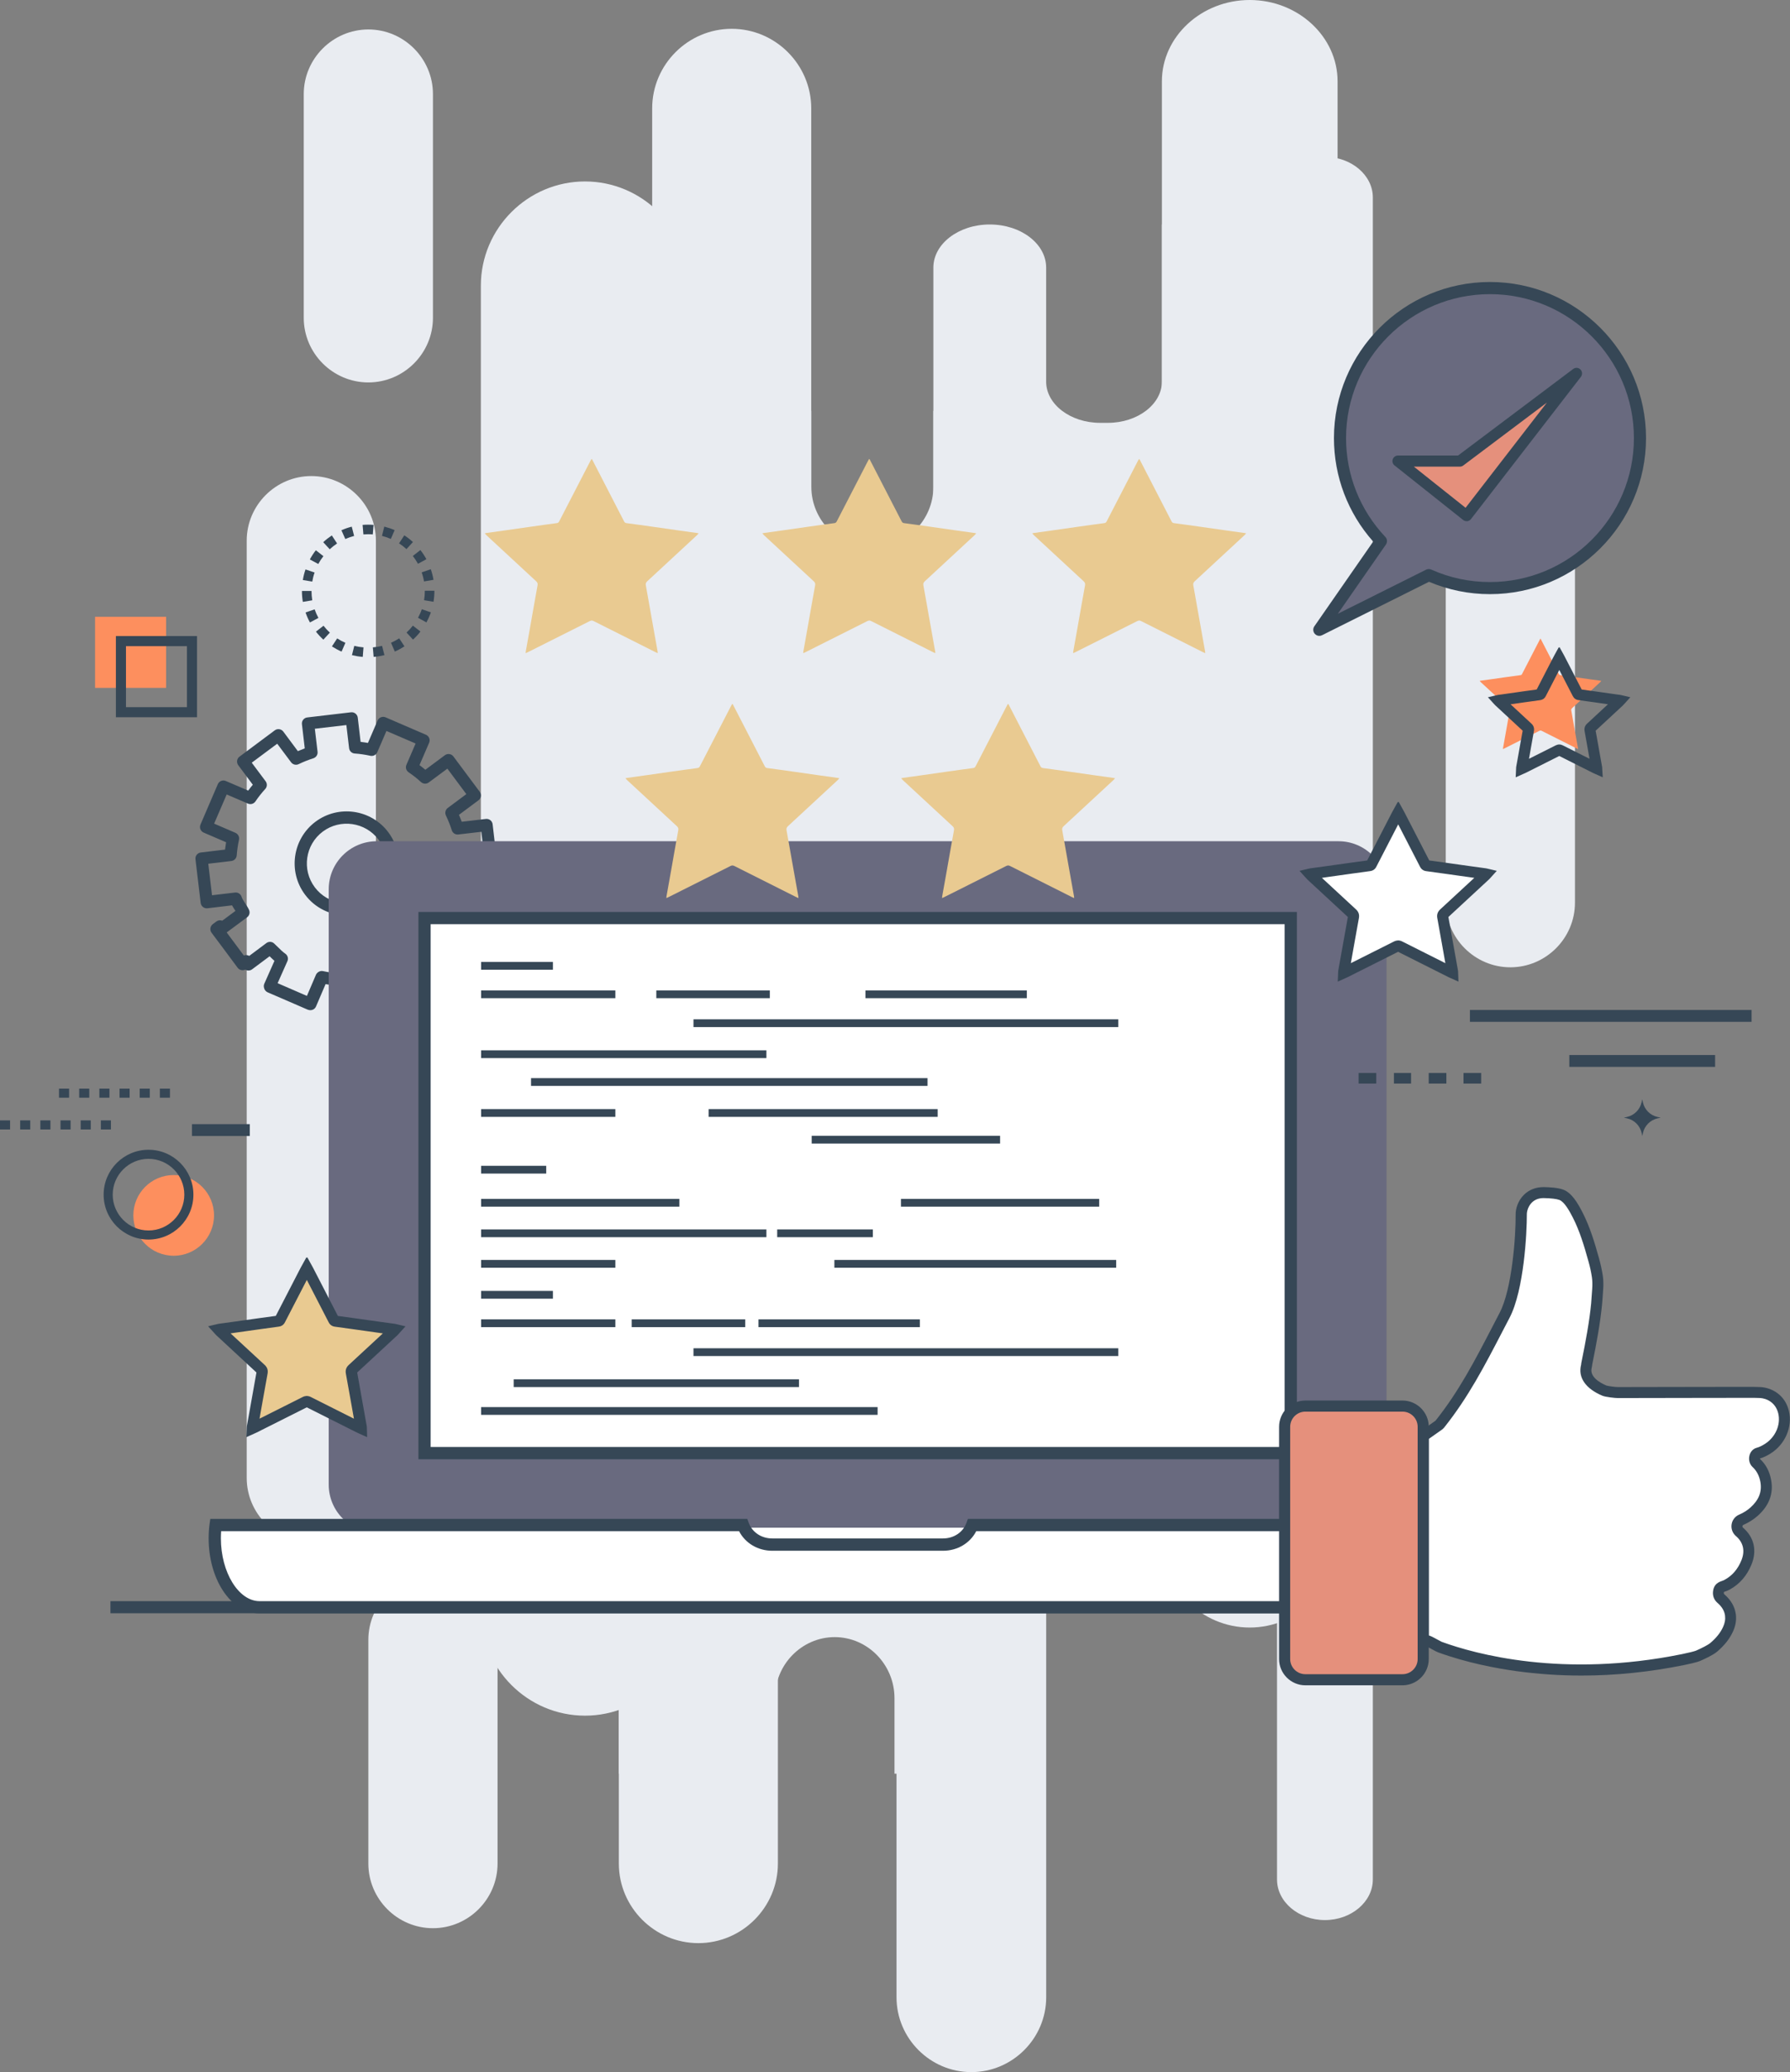 <?xml version="1.0" encoding="utf-8"?>
<!-- Generator: Adobe Illustrator 23.0.1, SVG Export Plug-In . SVG Version: 6.00 Build 0)  -->
<svg version="1.1" xmlns="http://www.w3.org/2000/svg" xmlns:xlink="http://www.w3.org/1999/xlink" x="0px" y="0px"
	 viewBox="0 0 3549.4 4107.6" style="enable-background:new 0 0 3549.4 4107.6;" xml:space="preserve">
<rect x="0" y="0" width="3549.4" height="4107.6" fill="#808080" stroke="none"/>
<style type="text/css">
	.st0{fill:#E9ECF1;}
	.st1{fill:#364756;}
	.st2{fill-rule:evenodd;clip-rule:evenodd;fill:#696A7F;}
	.st3{fill-rule:evenodd;clip-rule:evenodd;fill:#FFFFFF;}
	.st4{fill:#FD8F5E;}
	.st5{fill:#FFFFFF;}
	.st6{fill:#E5907C;}
	.st7{fill:#E9CA91;}
	.st8{fill:#696A7F;}
</style>
<g id="Layer_2">
</g>
<g id="Layer_1">
	<g>
		<path class="st0" d="M1227.1,2457v1237.2c0,86.7,71,157.7,157.7,157.7h0c86.7,0,157.7-71,157.7-157.7V2457
			c0-86.7-71-157.7-157.7-157.7h0C1298,2299.3,1227.1,2370.3,1227.1,2457z"/>
		<path class="st0" d="M1777.7,2703.4v1255.8c0,81.6,66.8,148.4,148.4,148.4h0c81.6,0,148.4-66.8,148.4-148.4V2703.4
			c0-81.6-66.8-148.4-148.4-148.4h0C1844.4,2555,1777.7,2621.8,1777.7,2703.4z"/>
		<path class="st0" d="M2532.2,391.4v3334.4c0,44.2,42.7,80.4,95,80.4h0c52.2,0,95-36.2,95-80.4V391.4c0-44.2-42.7-80.4-95-80.4h0
			C2574.9,311,2532.2,347.2,2532.2,391.4z"/>
		<path class="st0" d="M730.4,3250.7v443.5c0,70.4,57.6,128.1,128.1,128.1h0c70.4,0,128.1-57.6,128.1-128.1v-443.5
			c0-70.4-57.6-128.1-128.1-128.1h0C788.1,3122.6,730.4,3180.2,730.4,3250.7z"/>
		<path class="st0" d="M2866.8,904.5v884.9c0,70.4,57.6,128.1,128.1,128.1l0,0c70.4,0,128.1-57.6,128.1-128.1V904.5
			c0-70.4-57.6-128.1-128.1-128.1l0,0C2924.4,776.4,2866.8,834,2866.8,904.5z"/>
		<path class="st0" d="M602.3,186.5V630c0,70.4,57.6,128.1,128.1,128.1h0c70.4,0,128.1-57.6,128.1-128.1V186.5
			c0-70.4-57.6-128.1-128.1-128.1h0C660,58.5,602.3,116.1,602.3,186.5z"/>
		<path class="st0" d="M489.2,1071.8v1857.9c0,70.4,57.6,128.1,128.1,128.1h0c70.4,0,128.1-57.6,128.1-128.1V1071.8
			c0-70.4-57.6-128.1-128.1-128.1h0C546.8,943.7,489.2,1001.4,489.2,1071.8z"/>
		<path class="st0" d="M2303.9,1848v1204.1c0,95.8,78.4,174.2,174.2,174.2h0c95.8,0,174.2-78.4,174.2-174.2V1848
			c0-95.8-78.4-174.2-174.2-174.2h0C2382.3,1673.8,2303.9,1752.2,2303.9,1848z"/>
		<path class="st0" d="M953.5,566.2v2628.3c0,113.6,92.9,206.5,206.5,206.5h0c113.6,0,206.5-92.9,206.5-206.5V566.2
			c0-113.6-92.9-206.5-206.5-206.5h0C1046.4,359.7,953.5,452.6,953.5,566.2z"/>
		<path class="st0" d="M1905,1881h-678v1635h309.6v-149.6c0-33.3,13.2-63.6,34.7-85.5c21.5-21.9,51.1-35.6,83.8-35.6
			c65.3,0,118.6,54.5,118.6,121.1V3516H1905V1881z"/>
		<path class="st0" d="M1293.2,1452V214.8c0-86.7,71-157.7,157.7-157.7h0c86.7,0,157.7,71,157.7,157.7V1452
			c0,86.7-71,157.7-157.7,157.7h0C1364.2,1609.7,1293.2,1538.7,1293.2,1452z"/>
		<path class="st0" d="M1984.8,2448.6h-692v-1634h316v150.3c0,33.3,13.6,63.6,35.5,85.5c22,21.9,52.1,35.6,85.5,35.6
			c66.6,0,121-54.5,121-121.1V814.6h134V2448.6z"/>
		<path class="st0" d="M2542.8,1417.6h-692v1635h224v-408.1c0-58.8,47.8-106.9,106.7-106.9h15.5c58.8,0,106.8,48.1,106.8,106.9
			v408.1h239V1417.6z"/>
		<path class="st0" d="M2303.9,1275.9V161.3c0-88.7,78.4-161.3,174.2-161.3h0c95.8,0,174.2,72.6,174.2,161.3v1114.6
			c0,88.7-78.4,161.3-174.2,161.3h0C2382.3,1437.2,2303.9,1364.6,2303.9,1275.9z"/>
		<path class="st0" d="M2542.6,1692.9h-691.8V530.4c0-47.1,50.1-85.4,111.8-85.4h0c61.7,0,111.8,38.2,111.8,85.4v226.1
			c0,44.9,48.1,81.7,107,81.7h15.5c58.8,0,107-36.8,107-81.7V445h238.7V1692.9z"/>
	</g>
	<path class="st1" d="M677.8,2011.5c-0.3,0-0.7,0-1,0c0,0-0.1,0-0.1,0c-6.1,0-11.3-4.6-12-10.7l-5.5-48c-4.5-0.5-9.1-1.2-13.6-2
		l-19,44.4c-1.3,3-3.7,5.4-6.8,6.5c-2.7,1-5.8,1.1-8.5,0.1c-0.6-0.2-1.2-0.4-1.8-0.6l-39.4-17.1l-39.4-17c-3.6-1.6-6.2-4.8-7.1-8.6
		c0,0,0-0.1,0-0.1c-0.8-2.7-0.7-5.7,0.5-8.4l20.1-45.3c-3.4-3-6.5-6-9.5-9c0,0-0.1-0.1-0.1-0.1l-34.7,25.9
		c-4.1,3.1-9.5,3.1-13.6,0.6c-2.2,1.1-4.7,1.5-7.1,1.1c-3.2-0.5-6.1-2.2-8-4.8l-25.8-34.8l-25.9-34.6c-4-5.4-2.9-12.9,2.4-17
		l7.1-5.3c2.6-1.9,5.8-2.8,9-2.3c0.9,0.1,1.9,0.4,2.7,0.7l26.2-19.4c-0.3-0.5-0.6-0.9-0.9-1.4c-2-2.9-4-6.1-5.9-9.6l-48.7,5.8
		c-6.7,0.8-12.7-4-13.5-10.6l-10.3-86.6c-0.4-3.2,0.5-6.4,2.5-8.9c2-2.5,4.9-4.2,8.1-4.5l48-5.7c0.6-4.9,1.3-9.7,2.1-14.6
		l-44.4-19.1c-3-1.3-5.3-3.7-6.5-6.6c-1.2-3-1.1-6.3,0.1-9.3l34.4-80.1c2.6-6.2,9.8-9,15.9-6.3l44.3,19c2.9-3.9,6-7.8,9.2-11.6
		l-28.9-38.7c-1.9-2.6-2.7-5.8-2.3-9c0.5-3.2,2.2-6.1,4.8-8l69.9-52.1c5.4-4,13-2.9,17,2.5l28.8,38.7c4.5-1.9,9.1-3.8,13.7-5.5
		l-5.6-47.9c-0.4-3.2,0.5-6.4,2.5-8.9c2-2.5,4.9-4.2,8.1-4.5l86.6-10.2c6.7-0.8,12.7,4,13.5,10.6l5.6,48c4.9,0.6,9.8,1.3,14.6,2.1
		l19.1-44.4c2.7-6.1,9.8-9,15.9-6.3l80,34.5c6.1,2.7,9,9.8,6.3,15.9l-19.1,44.3c3.9,2.9,7.8,6,11.6,9.2l38.7-28.8
		c5.4-4,13-2.9,17,2.5l52.1,69.9c1.9,2.6,2.7,5.8,2.3,9c-0.5,3.2-2.2,6-4.8,8l-38.7,28.8c2,4.5,3.8,9.1,5.5,13.7l47.9-5.6
		c6.7-0.8,12.7,4,13.4,10.6l10.1,86.5c0.4,3.2-0.5,6.4-2.5,8.9c-2,2.5-4.9,4.2-8.1,4.5l-47.8,5.5c-0.5,5-1.2,9.7-2,14.3l44.7,18.9
		c3,1.3,5.3,3.6,6.5,6.6c1.2,3,1.2,6.3-0.1,9.3l-33.7,79.4c-1.3,3-3.8,5.4-6.8,6.6c-3.1,1.2-6.5,1-9.5-0.4l-42.2-20
		c-1.7,2.4-3.5,4.8-5.3,7.3l29.5,39.3c2.1,2.9,2.9,6.5,2.1,10c-0.8,3.5-3.1,6.4-6.3,8.1l-47,24.2l-34.5,25.9c-2.6,1.9-5.8,2.8-9,2.3
		c-3.2-0.5-6.1-2.2-8-4.8l-25.5-34.4c-0.4,0.3-0.9,0.6-1.3,0.9c-3,2-6.1,4.1-9.6,6l5.8,48.8c0.4,3.2-0.5,6.5-2.6,9
		c-1.8,2.2-4.2,3.7-6.9,4.3c-0.7,0.2-1.5,0.4-2.2,0.5l-42.8,4.9l-42.7,5.1C678.7,2011.4,678.3,2011.5,677.8,2011.5z M638.2,1924.8
		c0.9,0,1.7,0.1,2.6,0.3c10,2.2,20.1,3.7,30.1,4.4c5.8,0.4,10.5,4.9,11.1,10.7l5.3,45.8l31.8-3.8l31.8-3.7l-5.5-45.7
		c-0.7-5.8,2.8-11.2,8.4-13c4.3-1.4,8.4-4.1,13-7.2c3.9-2.6,7.9-5.3,12.7-7.6c5.2-2.5,11.6-1,15,3.7l24.8,33.4l25.6-19.2
		c0.5-0.4,1.1-0.8,1.7-1.1l35.2-18.1l-26.3-35.1c-3.3-4.3-3.2-10.3,0.1-14.6c5.9-7.7,11.1-14.9,16-22c3.4-4.9,9.8-6.7,15.2-4.1
		l40.1,19l24-56.6l-42.6-18c-5.4-2.3-8.4-8.1-7.1-13.8c2.1-9.4,3.5-19.5,4.3-30.9c0.4-5.8,4.9-10.5,10.7-11.1l45.5-5.2l-7.3-62.4
		l-45.6,5.3c-5.8,0.7-11.2-2.8-13-8.4c-3.1-9.9-7-19.7-11.6-29.2c-2.5-5.2-1-11.5,3.7-15l36.8-27.4l-37.6-50.5l-36.9,27.4
		c-4.7,3.5-11.1,3.1-15.4-0.8c-7.7-7.1-16-13.6-24.6-19.4c-4.8-3.3-6.6-9.5-4.3-14.8l18.2-42.2l-57.8-24.9l-18.2,42.2
		c-2.3,5.3-8.1,8.3-13.8,7c-10.1-2.2-20.5-3.8-31-4.5c-5.8-0.4-10.5-4.9-11.1-10.7l-5.4-45.7l-62.5,7.3l5.4,45.6
		c0.7,5.8-2.8,11.2-8.4,13c-10.1,3.2-19.9,7.1-29.1,11.6c-5.2,2.5-11.5,1-15-3.7l-27.5-36.8l-50.5,37.6l27.5,36.8
		c3.5,4.7,3.2,11.1-0.8,15.4c-7.1,7.8-13.7,16.1-19.4,24.6c-3.3,4.8-9.5,6.6-14.8,4.3l-42.2-18.1l-24.9,57.8l42.2,18.2
		c5.3,2.3,8.3,8,7.1,13.7c-2.2,10.2-3.7,20.7-4.5,31c-0.4,5.8-4.9,10.5-10.7,11.2l-45.7,5.4l7.4,62.5l45.6-5.4
		c5.8-0.7,11.2,2.8,13,8.3c1.4,4.3,4,8.3,7.1,13c2.5,3.7,5.3,8,7.6,12.8c2.5,5.2,1,11.5-3.7,15l-40.5,30l34,45.7
		c3.5-1.4,7.5-1.1,10.7,0.8l34-25.4c4.7-3.5,11.1-3.2,15.4,0.8c2.8,2.6,5.5,5.2,8,7.7c4.7,4.7,9.2,9.1,14.1,12.5
		c4.8,3.3,6.6,9.6,4.2,14.9l-19.4,43.6l58.1,25.2l18.1-42.3C629,1927.6,633.4,1924.8,638.2,1924.8z M687.4,1814.7
		c-31.4,0-62.4-14.2-82.6-41.3c-34.1-45.5-24.8-110.3,20.7-144.4l0,0c45.5-34.1,110.3-24.8,144.4,20.7c16.5,22,23.4,49.2,19.5,76.5
		c-3.9,27.3-18.2,51.4-40.3,67.9C730.6,1808.1,708.9,1814.7,687.4,1814.7z M640,1648.5c-34.8,26.1-41.9,75.6-15.8,110.4
		c26.1,34.8,75.6,41.9,110.4,15.8c16.9-12.6,27.8-31.1,30.8-51.9c3-20.9-2.3-41.6-14.9-58.5C724.4,1629.6,674.8,1622.5,640,1648.5
		L640,1648.5z"/>
	<rect x="219" y="3174" class="st1" width="2922" height="24"/>
	<path class="st2" d="M2749.4,2942.9c0,52.7-42.7,95.3-95.3,95.3h-1907c-52.7,0-95.3-42.7-95.3-95.3V1762.9
		c0-52.7,42.7-95.3,95.3-95.3h1907c52.7,0,95.3,42.7,95.3,95.3V2942.9z"/>
	<g>
		<rect x="841.8" y="1820" class="st3" width="1717.6" height="1060.6"/>
		<path class="st1" d="M2571.5,2892.7H829.7V1807.8h1741.9V2892.7z M853.9,2868.4h1693.4V1832.1H853.9V2868.4z"/>
	</g>
	<rect x="1459.7" y="3028.4" class="st3" width="482.8" height="94"/>
	<g>
		<path class="st3" d="M2975.3,3049.5c0,75.3-39.8,136.6-88.8,136.6H514.7c-49,0-88.8-61.3-88.8-136.6c0-8.9,0.6-18.5,1.7-26.3
			h1045.8c8.6,23.3,31.4,38.8,58,38.8h338.5c26.6,0,49.4-15.5,58-38.8h1045.8C2974.7,3031,2975.3,3040.6,2975.3,3049.5z"/>
		<path class="st1" d="M2886.5,3198.2H514.7c-28,0-53.9-16.2-73-45.6c-18-27.8-28-64.4-28-103.2c0-9.6,0.7-19.8,1.8-28l1.5-10.5
			h1064.8l2.9,7.9c6.9,18.8,25.2,30.9,46.6,30.9h338.5c21.4,0,39.7-12.1,46.6-30.9l2.9-7.9h1064.8l1.5,10.5c1.1,8.2,1.8,18.4,1.8,28
			c0,38.8-9.9,75.4-28,103.2C2940.4,3182.1,2914.5,3198.2,2886.5,3198.2z M438.5,3035.3c-0.3,4.6-0.5,9.4-0.5,14.2
			c0,67.5,35.1,124.5,76.7,124.5h2371.9c41.6,0,76.7-57,76.7-124.5c0-4.7-0.2-9.6-0.5-14.2h-1027c-12.3,23.8-37.3,38.8-65.9,38.8
			h-338.5c-28.6,0-53.6-15-65.9-38.8H438.5z"/>
	</g>
	<g>
		<rect x="954" y="1906.9" class="st1" width="142.4" height="15.4"/>
		<rect x="954" y="1963.3" class="st1" width="266.2" height="15.4"/>
		<rect x="1375.1" y="2020.6" class="st1" width="842.3" height="15.4"/>
		<rect x="954" y="2082.1" class="st1" width="565.7" height="15.4"/>
		<rect x="1053" y="2137.2" class="st1" width="786.2" height="15.4"/>
		<rect x="954" y="2198.6" class="st1" width="266.2" height="15.4"/>
		<rect x="1609.5" y="2251.5" class="st1" width="373.6" height="15.4"/>
		<rect x="954" y="2311" class="st1" width="129.1" height="15.4"/>
		<rect x="954" y="2376.6" class="st1" width="393.1" height="15.4"/>
		<rect x="1786.5" y="2376.6" class="st1" width="393.1" height="15.4"/>
		<rect x="954" y="2437.1" class="st1" width="565.7" height="15.4"/>
		<rect x="954" y="2497.6" class="st1" width="266.2" height="15.4"/>
		<rect x="1654.5" y="2497.6" class="st1" width="558.8" height="15.4"/>
		<rect x="1541.1" y="2437.1" class="st1" width="189.7" height="15.4"/>
		<rect x="1405.1" y="2198.6" class="st1" width="454.2" height="15.4"/>
		<rect x="1301.4" y="1963.3" class="st1" width="225.1" height="15.4"/>
		<rect x="1716.1" y="1963.3" class="st1" width="320" height="15.4"/>
		<rect x="954" y="2559" class="st1" width="142.4" height="15.4"/>
		<rect x="954" y="2615.4" class="st1" width="266.2" height="15.4"/>
		<rect x="1375.1" y="2672.7" class="st1" width="842.3" height="15.4"/>
		<rect x="1018.6" y="2734.2" class="st1" width="565.7" height="15.4"/>
		<rect x="954" y="2789.3" class="st1" width="786.2" height="15.4"/>
		<rect x="1252.6" y="2615.4" class="st1" width="225.1" height="15.4"/>
		<rect x="1504" y="2615.4" class="st1" width="320" height="15.4"/>
	</g>
	<rect x="188.5" y="1222.7" class="st4" width="140.9" height="140.9"/>
	<path class="st1" d="M390.7,1421.8H229.8v-160.9h160.9V1421.8z M249.8,1401.8h120.9v-120.9H249.8V1401.8z"/>
	<g>
		<path class="st5" d="M3505,2872c-6,3.7-12.1,6.9-18.9,8.7c-7.5,2-9.4,13.9-3.3,19.6c10.3,9.6,16.1,21.8,18.6,35.4
			c4.6,24.9-5,44.8-23.3,61c-7.5,6.6-16,11.9-25.2,15.9c-9.7,4.1-11.6,17.1-3.7,23.9c18.2,15.6,23.5,37.4,13.9,60.8
			c-7.7,18.9-20.1,34.2-38.4,44.1c-2.4,1.3-5,2.4-7.7,3.2c-6.5,2.1-9,5.1-9.6,11.8c-0.4,5,1.1,9.1,5.1,12.6c9.9,8.6,17,19,18.8,32.4
			c1.3,10.2-0.8,19.9-5.1,29.1c-6.6,14-16.6,25.3-28.2,35.2c-5.4,4.6-19.7,11.8-30.7,16.6c-6.1,2.6-24.5,6.5-30,7.6
			c-269.3,54.7-458.4-16.2-482.5-24.9c-5.1-1.8-21.8-12.7-26.4-12.7c-0.8,0-6.4-1.4-6.4-2.1v-403.2c10-7.1,20.1-14.1,30.1-21.2
			c1-0.7,1.9-1.5,2.7-2.3c0.3-0.3,0.6-0.7,0.9-1c53.5-67.2,87.8-138.7,127.7-214.8c26.6-50.8,33.3-159.4,33.1-200.2
			c-0.1-16.4,12.3-43.2,44.3-43.2c8.1,0.2,25,0.6,35.1,4.4c12.1,4.4,22.4,20.2,32.7,40.4c14.1,27.6,22.9,57.4,31.3,87.3
			c3.1,11.2,5.8,22.6,7.5,34.1c1.2,8.4,1.3,17,0.7,25.4c-0.7,9.7-1.2,19.4-2.2,29.1c-1.9,19.1-4.6,38-7.8,56.9
			c-3.5,20.5-7.4,40.8-11.5,61.1c0,0.2-0.1,0.5-0.1,0.7c0,1.5-0.3,3.1-0.7,5c-6.6,26.1,20,41.4,35.7,48c4.2,1.8,21.4,3.8,26.1,3.8
			c86.1,0,230.5-0.5,247.9-0.4c11.6,0,23.3-0.3,34.9,0.3c19.2,1,40.1,13.3,46.3,38.8C3543.3,2826.6,3530.3,2856.3,3505,2872z"/>
		<path class="st1" d="M3136.1,3321.5c-43.8,0-87.2-3-130-8.9c-38.7-5.4-96.8-16.1-153.9-36.9l-1-0.4c-2.6-1-6-2.8-11.3-5.7
			c-3.6-2-10.1-5.6-12.5-6.4c-1-0.1-2.7-0.4-5.4-1.2c-7.2-2.1-10.9-6.1-10.9-11.9v-408.9l15.4-10.8c6.5-4.6,12.9-9.1,19.4-13.7
			c0.2-0.2,0.5-0.3,0.9-0.8l0.3-0.4c46-57.8,77.8-119.2,111.5-184.1c5-9.6,10-19.2,15-28.9c24.7-47.1,32.1-151.7,31.8-195.1
			c-0.1-10.8,4.1-26.6,16.2-38.7c10.1-10.1,23.6-15.5,39.1-15.5l0.2,0c11.3,0.2,27.6,1,38.7,5c16.6,6.1,28.4,25.6,38.7,45.8
			c14.5,28.5,23.5,58.5,32.1,89.3c3.6,12.9,6.1,24.5,7.8,35.5c1.2,8.4,1.5,17.5,0.7,27.8c-0.1,1.9-0.3,3.8-0.4,5.7
			c-0.5,7.7-1,15.7-1.8,23.7c-1.8,18.2-4.4,37.1-7.9,57.7c-3.3,19.4-7.1,39.4-11.6,61.4c-0.1,2-0.5,4.1-1,6.3
			c-4.6,17.9,16.3,29.7,29.2,35.2c3.2,1.1,17.8,3,21.9,3c0,0,0,0,0,0c48.3,0,114.2-0.2,167.2-0.3c40.8-0.1,73-0.2,80.7-0.1
			c3,0,6.1,0,9.1,0c8.6,0,17.5-0.1,26.4,0.4c21,1.1,48.5,14.1,56.5,47.2c7.7,31.7-7.4,66.5-36.6,84.7l0,0
			c-5.2,3.2-12.2,7.2-20.6,9.6c-0.1,0.5,0,1.1,0.2,1.3c11.4,10.6,18.7,24.5,21.8,41.4c5,27-4,51-26.8,71.2
			c-8.2,7.2-17.7,13.2-28.2,17.8c-1.4,0.6-1.8,1.8-1.9,2.5c-0.1,0.7-0.1,1.9,1,2.9c22.1,18.9,28.3,45.6,16.9,73.3
			c-9.1,22.2-23.6,38.9-43.3,49.6c-2.8,1.5-5.9,2.8-9.5,4c-0.9,0.3-1.5,0.5-1.8,0.7c-0.1,0.3-0.1,0.8-0.2,1.5
			c-0.1,1.8,0.2,2.4,1.3,3.4c13,11.3,20.5,24.5,22.5,39.3c1.5,11.6-0.5,23.5-6.1,35.2c-6.6,14-16.7,26.7-31,38.9
			c-8.5,7.3-29.3,16.5-33.4,18.3c-7,3-24.8,6.8-32.2,8.3C3271.2,3314.5,3203.2,3321.5,3136.1,3321.5z M2833.1,3241.9
			c4.2,1.2,9.3,3.9,17.5,8.4c2.9,1.6,6.9,3.8,8.1,4.3l1.1,0.4c64,23.3,238.4,72.2,475.5,24c13.1-2.7,24.5-5.5,27.8-6.9
			c12.2-5.3,24.2-11.7,27.9-14.8c12-10.2,20.1-20.2,25.4-31.5c3.8-8,5.1-15.5,4.2-23c-1.2-9.4-6.1-17.7-15.1-25.5
			c-6.4-5.6-9.5-13.1-8.8-21.7c0.9-11.1,6.3-17.9,17.1-21.4c2.3-0.8,4.2-1.5,5.8-2.4c15.3-8.3,26.2-21,33.4-38.6
			c7.7-18.9,3.9-35.6-10.9-48.3c-6.6-5.7-9.8-14.3-8.5-23c1.3-8.7,6.9-16,15-19.4c8.4-3.6,15.9-8.3,22.3-14
			c16.8-15,23.3-31.6,19.8-50.8c-2.3-12.3-7.3-21.9-15.3-29.4c-6.1-5.6-8.5-14.4-6.4-22.9c1.9-7.7,7.2-13.5,14.3-15.4
			c4.8-1.3,9.8-3.6,16-7.5c21.2-13.2,32.2-38.2,26.8-60.8c-5.2-21.3-22.7-29.7-36.2-30.4c-8.2-0.4-16.8-0.4-25.1-0.3
			c-3.1,0-6.2,0-9.3,0c-7.6,0-39.8,0.1-80.6,0.1c-53,0.1-118.9,0.3-167.3,0.3c0,0,0,0,0,0c-4.7,0-23.8-1.9-30.4-4.7
			c-33-13.9-48.4-36.1-42.1-60.9c0.2-1,0.4-1.9,0.4-2.6l0-1l0.4-1.7c4.4-21.7,8.2-41.5,11.5-60.7c3.4-20,6-38.4,7.7-56.1
			c0.7-7.6,1.2-15.4,1.7-23c0.1-1.9,0.3-3.8,0.4-5.8c0.6-8.7,0.4-16.3-0.6-23.1c-1.5-10.1-3.8-20.8-7.2-32.7
			c-8.3-29.7-16.9-58.6-30.5-85.3c-6.8-13.4-17-31.5-26.7-35.1c-5.9-2.2-16.5-3.4-31.4-3.7c-9.6,0-17.5,3-23.4,9
			c-6.8,6.8-9.8,16.5-9.8,23.1c0.2,35.9-5.6,150.6-34.4,205.4c-5.1,9.7-10.1,19.3-15,28.8c-34.2,65.9-66.5,128.1-113.8,187.6
			c-0.4,0.5-0.9,1.2-1.6,1.9c-1.4,1.5-2.8,2.8-4.4,3.8c-6.4,4.5-12.9,9-19.3,13.6l-6.1,4.3V3241.9z M3418.4,3156L3418.4,3156
			L3418.4,3156z"/>
	</g>
	<g>
		<path class="st6" d="M2588.4,3329.8H2781c22.6,0,41.1-18.5,41.1-41.1v-460.3c0-22.6-18.5-41.1-41.1-41.1h-192.6
			c-22.6,0-41.1,18.5-41.1,41.1v460.3C2547.3,3311.3,2565.8,3329.8,2588.4,3329.8z"/>
		<path class="st1" d="M2781,3340.8h-192.6c-28.7,0-52.1-23.4-52.1-52.1v-460.3c0-28.7,23.4-52.1,52.1-52.1H2781
			c28.7,0,52.1,23.4,52.1,52.1v460.3C2833.1,3317.4,2809.7,3340.8,2781,3340.8z M2588.4,2798.3c-16.6,0-30.1,13.5-30.1,30.1v460.3
			c0,16.6,13.5,30.1,30.1,30.1H2781c16.6,0,30.1-13.5,30.1-30.1v-460.3c0-16.6-13.5-30.1-30.1-30.1H2588.4z"/>
	</g>
	<path class="st7" d="M1932.6,1056.6c-11.5-1.6-23-3.1-34.5-4.8c-17.3-2.4-34.5-4.9-51.8-7.4c-17.9-2.5-35.8-5.1-53.7-7.4
		c-2.8-0.4-3.8-1.7-4.9-3.8c-20.4-39.6-40.9-79.2-61.3-118.9c-0.7-1.3-1.4-2.6-2.4-4.5c-0.1,0.2-0.3,0.4-0.3,0.6
		c0-0.2-0.2-0.4-0.4-0.6c-1.1,1.9-1.8,3.2-2.5,4.5c-20.5,39.6-40.9,79.2-61.4,118.9c-1.1,2.1-2.2,3.5-4.9,3.8
		c-17.9,2.3-35.8,4.9-53.7,7.4c-17.3,2.4-34.5,4.9-51.8,7.4c-11.5,1.6-23,3.2-34.5,4.8c-0.7,0.1-1.4,0.3-2.9,0.7
		c1.4,1.5,2.3,2.7,3.5,3.8c32.8,30.4,65.6,60.9,98.5,91.2c2.6,2.4,3.4,4.7,2.7,8.3c-5.1,27.7-9.9,55.5-14.8,83.2
		c-2.9,16-5.7,32.1-8.6,48.1c-0.1,0.7-0.1,1.4-0.1,2.9c1.9-0.9,3.4-1.5,4.8-2.2c40.8-20.4,81.6-40.9,122.3-61.4
		c1.4-0.7,3.1-1.1,3.9-1.1c0.8,0,2.4,0.4,3.8,1.1c40.7,20.6,81.4,41,122.2,61.4c1.4,0.7,2.9,1.3,4.8,2.2c-0.1-1.4,0-2.2-0.1-2.9
		c-2.9-16-5.8-32.1-8.6-48.1c-4.9-27.7-9.8-55.5-14.8-83.2c-0.7-3.6,0.1-5.8,2.7-8.3c32.9-30.3,65.7-60.8,98.5-91.2
		c1.1-1,2.1-2.3,3.5-3.8C1934.1,1056.9,1933.4,1056.7,1932.6,1056.6z"/>
	<path class="st7" d="M1382.2,1056.6c-11.5-1.6-23-3.1-34.5-4.8c-17.3-2.4-34.5-4.9-51.8-7.4c-17.9-2.5-35.8-5.1-53.7-7.4
		c-2.8-0.4-3.8-1.7-4.9-3.8c-20.4-39.6-40.9-79.2-61.3-118.9c-0.7-1.3-1.4-2.6-2.4-4.5c-0.1,0.2-0.3,0.4-0.3,0.6
		c0-0.2-0.2-0.4-0.4-0.6c-1.1,1.9-1.8,3.2-2.5,4.5c-20.5,39.6-40.9,79.2-61.4,118.9c-1.1,2.1-2.2,3.5-4.9,3.8
		c-17.9,2.3-35.8,4.9-53.7,7.4c-17.3,2.4-34.5,4.9-51.8,7.4c-11.5,1.6-23,3.2-34.5,4.8c-0.7,0.1-1.4,0.3-2.9,0.7
		c1.4,1.5,2.3,2.7,3.5,3.8c32.8,30.4,65.6,60.9,98.5,91.2c2.6,2.4,3.4,4.7,2.7,8.3c-5.1,27.7-9.9,55.5-14.8,83.2
		c-2.9,16-5.7,32.1-8.6,48.1c-0.1,0.7-0.1,1.4-0.1,2.9c1.9-0.9,3.4-1.5,4.8-2.2c40.8-20.4,81.6-40.9,122.3-61.4
		c1.4-0.7,3.1-1.1,3.9-1.1c0.8,0,2.4,0.4,3.8,1.1c40.7,20.6,81.4,41,122.2,61.4c1.4,0.7,2.9,1.3,4.8,2.2c-0.1-1.4,0-2.2-0.1-2.9
		c-2.9-16-5.8-32.1-8.6-48.1c-4.9-27.7-9.8-55.5-14.8-83.2c-0.7-3.6,0.1-5.8,2.7-8.3c32.9-30.3,65.7-60.8,98.5-91.2
		c1.1-1,2.1-2.3,3.5-3.8C1383.6,1056.9,1382.9,1056.7,1382.2,1056.6z"/>
	<path class="st7" d="M1661.2,1542.1c-11.5-1.6-23-3.1-34.5-4.8c-17.3-2.4-34.5-4.9-51.8-7.4c-17.9-2.5-35.8-5.1-53.7-7.4
		c-2.8-0.4-3.8-1.7-4.9-3.8c-20.4-39.6-40.9-79.2-61.3-118.9c-0.7-1.3-1.4-2.6-2.4-4.5c-0.1,0.2-0.3,0.4-0.3,0.6
		c0-0.2-0.2-0.4-0.4-0.6c-1.1,1.9-1.8,3.2-2.5,4.5c-20.5,39.6-40.9,79.2-61.4,118.9c-1.1,2.1-2.2,3.5-4.9,3.8
		c-17.9,2.3-35.8,4.9-53.7,7.4c-17.3,2.4-34.5,4.9-51.8,7.4c-11.5,1.6-23,3.2-34.5,4.8c-0.7,0.1-1.4,0.3-2.9,0.7
		c1.4,1.5,2.3,2.7,3.5,3.8c32.8,30.4,65.6,60.9,98.5,91.2c2.6,2.4,3.4,4.7,2.7,8.3c-5.1,27.7-9.9,55.5-14.8,83.2
		c-2.9,16-5.7,32.1-8.6,48.1c-0.1,0.7-0.1,1.4-0.1,2.9c1.9-0.9,3.4-1.5,4.8-2.2c40.8-20.4,81.6-40.9,122.3-61.4
		c1.4-0.7,3.1-1.1,3.9-1.1c0.8,0,2.4,0.4,3.8,1.1c40.7,20.6,81.4,41,122.2,61.4c1.4,0.7,2.9,1.3,4.8,2.2c-0.1-1.4,0-2.2-0.1-2.9
		c-2.9-16-5.8-32.1-8.6-48.1c-4.9-27.7-9.8-55.5-14.8-83.2c-0.7-3.6,0.1-5.8,2.7-8.3c32.9-30.3,65.7-60.8,98.5-91.2
		c1.1-1,2.1-2.3,3.5-3.8C1662.7,1542.4,1662,1542.2,1661.2,1542.1z"/>
	<g>
		<path class="st7" d="M780.7,2635c-9.5-1.3-19-2.6-28.5-3.9c-14.2-2-28.5-4.1-42.7-6.1c-14.8-2.1-29.5-4.2-44.3-6.1
			c-2.3-0.3-3.2-1.4-4.1-3.2c-16.9-32.7-33.7-65.4-50.6-98.1c-0.6-1.1-1.1-2.1-2-3.7c-0.1,0.2-0.2,0.3-0.2,0.5
			c0-0.2-0.2-0.3-0.3-0.5c-0.9,1.6-1.5,2.7-2.1,3.7c-16.9,32.7-33.8,65.4-50.6,98.1c-0.9,1.8-1.8,2.9-4.1,3.2
			c-14.8,1.9-29.5,4.1-44.3,6.1c-14.2,2-28.5,4.1-42.7,6.1c-9.5,1.3-19,2.6-28.5,3.9c-0.6,0.1-1.2,0.3-2.4,0.5
			c1.1,1.3,1.9,2.3,2.9,3.1c27.1,25.1,54.2,50.3,81.3,75.3c2.2,2,2.8,3.9,2.2,6.8c-4.2,22.9-8.2,45.8-12.3,68.7
			c-2.4,13.2-4.7,26.5-7.1,39.7c-0.1,0.6-0.1,1.2-0.1,2.4c1.6-0.7,2.8-1.2,3.9-1.8c33.7-16.9,67.3-33.7,100.9-50.7
			c1.2-0.6,2.6-0.9,3.2-0.9c0.7,0,2,0.3,3.1,0.9c33.6,17,67.2,33.8,100.8,50.7c1.2,0.6,2.4,1.1,3.9,1.8c-0.1-1.2,0-1.8-0.1-2.4
			c-2.4-13.2-4.7-26.5-7.1-39.7c-4.1-22.9-8.1-45.8-12.3-68.7c-0.5-3,0.1-4.8,2.2-6.8c27.1-25,54.2-50.2,81.3-75.3
			c0.9-0.9,1.7-1.9,2.9-3.1C781.9,2635.3,781.3,2635.1,780.7,2635z"/>
		<path class="st1" d="M728,2848.9l-16.3-7.3c-0.5-0.2-0.9-0.4-1.3-0.6c-1-0.4-2-0.9-3-1.4c-39.6-19.9-70.3-35.3-99.1-49.8
			c-30,15.1-60.5,30.4-90,45.2l-9.1,4.6c-1.1,0.5-2,1-3.1,1.4c-0.4,0.2-0.9,0.4-1.3,0.6l-16.3,7.3l0.8-17.8c0-0.3,0-0.6,0-0.8
			c0-0.8,0-1.7,0.2-2.9c1.1-5.9,2.1-11.7,3.1-17.5c1.3-7.4,2.7-14.9,4-22.3c1.2-6.7,2.4-13.4,3.6-20.2c2.7-15.3,5.5-31.1,8.3-46.7
			c-26.7-24.6-53.7-49.7-79.8-74c-1-1-1.9-1.9-2.6-2.8c-0.3-0.3-0.6-0.7-0.9-1l-12.5-13.8l18.1-4.3c0.3-0.1,0.6-0.2,0.9-0.2
			c0.7-0.2,1.6-0.4,2.6-0.5c3.6-0.5,7.3-1,11-1.5c5.8-0.8,11.6-1.6,17.4-2.4c7.6-1.1,15.2-2.2,22.8-3.2c6.7-1,13.3-1.9,20-2.8
			l8.5-1.2c10.8-1.5,21.8-3.1,32.9-4.5c16.3-31.5,32.5-63,48.8-94.5l0.7-1.3c0.4-0.8,0.9-1.6,1.4-2.6c0.2-0.4,0.5-0.9,0.8-1.4
			l9.1-16.5l0.8,1.3l0.8-1.2l9.1,16.5c0.9,1.7,1.6,2.8,2.2,4c16.5,31.9,33,63.9,49.4,95.8c11,1.4,22,3,32.8,4.5l8.5,1.2
			c6.7,0.9,13.3,1.9,20,2.8c7.6,1.1,15.2,2.2,22.8,3.2c5.8,0.8,11.6,1.6,17.4,2.4c3.7,0.5,7.4,1,11.1,1.5c1,0.1,1.8,0.3,2.5,0.5
			c0.2,0.1,0.5,0.1,0.9,0.2l18.1,4.3l-12.5,13.8c-0.3,0.4-0.6,0.7-0.9,1c-0.7,0.9-1.6,1.8-2.6,2.8l-0.2,0.2
			c-26.1,24.2-53,49.2-79.6,73.7c2.9,15.6,5.6,31.4,8.3,46.7c1.2,6.7,2.4,13.4,3.6,20.2c1.3,7.5,2.7,14.9,4,22.4
			c1,5.8,2.1,11.5,3.1,17.3l0,0.1c0.2,1.2,0.2,2.1,0.2,2.9c0,0.2,0,0.5,0,0.8L728,2848.9z M457.2,2643.2
			c22.4,20.8,45.2,41.9,67.8,62.7c4.9,4.6,6.8,10.2,5.6,16.9c-3,16.1-5.9,32.5-8.7,48.4c-1.2,6.7-2.4,13.5-3.6,20.2
			c-1.2,7-2.5,13.9-3.7,20.9c28.2-14.1,57.1-28.6,85.6-43c2.5-1.3,5.5-2,7.9-2.1l0.2,0l0.2,0c2.4,0.1,5.4,0.8,7.8,2.1
			c25.5,12.9,52.4,26.4,85.5,43c-1.2-7-2.5-13.9-3.7-20.9c-1.2-6.7-2.4-13.5-3.6-20.2c-2.8-15.9-5.7-32.3-8.7-48.4
			c-1.2-6.7,0.7-12.3,5.6-16.9c22.6-20.8,45.4-42,67.8-62.7c-2.9-0.4-5.7-0.8-8.5-1.2c-7.6-1.1-15.2-2.2-22.8-3.2
			c-6.6-0.9-13.3-1.9-19.9-2.8l-8.5-1.2c-11.7-1.7-23.8-3.4-35.6-4.9c-8.3-1.1-11.4-7.1-12.4-9.1c-14.4-27.9-28.7-55.7-43.1-83.6
			c-14.4,27.9-28.8,55.7-43.2,83.6c-1,2-4.1,8-12.4,9c-11.9,1.5-24,3.3-35.7,4.9l-8.5,1.2c-6.6,0.9-13.3,1.9-19.9,2.8
			c-7.6,1.1-15.2,2.2-22.8,3.2C462.9,2642.4,460,2642.8,457.2,2643.2z"/>
	</g>
	<path class="st5" d="M2944.7,1732c-9.5-1.3-19-2.6-28.5-3.9c-14.2-2-28.5-4.1-42.7-6.1c-14.8-2.1-29.5-4.2-44.3-6.1
		c-2.3-0.3-3.2-1.4-4.1-3.2c-16.9-32.7-33.7-65.4-50.6-98.1c-0.6-1.1-1.1-2.1-2-3.7c-0.1,0.2-0.2,0.3-0.2,0.5c0-0.2-0.2-0.3-0.3-0.5
		c-0.9,1.6-1.5,2.7-2.1,3.7c-16.9,32.7-33.8,65.4-50.6,98.1c-0.9,1.8-1.8,2.9-4.1,3.2c-14.8,1.9-29.5,4.1-44.3,6.1
		c-14.2,2-28.5,4.1-42.7,6.1c-9.5,1.3-19,2.6-28.5,3.9c-0.6,0.1-1.2,0.3-2.4,0.5c1.1,1.3,1.9,2.3,2.9,3.1
		c27.1,25.1,54.2,50.3,81.3,75.3c2.2,2,2.8,3.9,2.2,6.8c-4.2,22.9-8.2,45.8-12.3,68.7c-2.4,13.2-4.7,26.5-7.1,39.7
		c-0.1,0.6-0.1,1.2-0.1,2.4c1.6-0.7,2.8-1.2,3.9-1.8c33.7-16.9,67.3-33.7,100.9-50.7c1.2-0.6,2.6-0.9,3.2-0.9c0.7,0,2,0.3,3.1,0.9
		c33.6,17,67.2,33.8,100.8,50.7c1.2,0.6,2.4,1.1,3.9,1.8c-0.1-1.2,0-1.8-0.1-2.4c-2.4-13.2-4.7-26.5-7.1-39.7
		c-4.1-22.9-8.1-45.8-12.3-68.7c-0.5-3,0.1-4.8,2.2-6.8c27.1-25,54.2-50.2,81.3-75.3c0.9-0.9,1.7-1.9,2.9-3.1
		C2945.9,1732.3,2945.3,1732.1,2944.7,1732z"/>
	<path class="st1" d="M2892,1945.9l-16.3-7.3c-0.5-0.2-0.9-0.4-1.3-0.6c-1-0.4-2-0.9-3-1.4c-39.7-19.9-70.3-35.3-99.1-49.8
		c-30,15.1-60.5,30.4-90,45.2l-9.1,4.6c-1.1,0.5-2,0.9-3,1.4c-0.4,0.2-0.9,0.4-1.3,0.6l-16.3,7.3l0.8-17.8c0-0.3,0-0.6,0-0.8
		c0-0.8,0-1.7,0.2-2.9l0-0.1c1-5.6,2-11.3,3-16.9c1.4-7.6,2.7-15.2,4.1-22.8c1.2-6.7,2.4-13.4,3.6-20.1c2.7-15.3,5.5-31.1,8.4-46.7
		c-26.5-24.5-53.4-49.4-79.4-73.5l-0.5-0.4c-1-1-1.9-1.9-2.6-2.8c-0.3-0.3-0.6-0.7-0.9-1l-12.5-13.8l18.1-4.3
		c0.3-0.1,0.6-0.2,0.9-0.2c0.7-0.2,1.5-0.4,2.6-0.5c3.6-0.5,7.3-1,11-1.5c5.8-0.8,11.7-1.6,17.5-2.4c7.6-1.1,15.2-2.2,22.8-3.2
		c6.7-1,13.3-1.9,20-2.8l8.5-1.2c10.7-1.5,21.8-3.1,32.8-4.5c16-31,32-62,48-92.9l1.5-2.9c0.4-0.8,0.9-1.6,1.4-2.6
		c0.2-0.4,0.5-0.9,0.8-1.4l9.1-16.5l0.8,1.3l0.8-1.3l9.1,16.5c0.9,1.7,1.6,2.8,2.2,4c16.5,31.9,33,63.8,49.4,95.8
		c11,1.4,22,3,32.7,4.5l8.6,1.2c6.6,0.9,13.3,1.9,19.9,2.8c7.6,1.1,15.2,2.2,22.8,3.2c5.8,0.8,11.7,1.6,17.5,2.4
		c3.6,0.5,7.3,1,10.9,1.5c1,0.1,1.8,0.3,2.5,0.5c0.2,0.1,0.5,0.1,0.9,0.2l18.1,4.3l-12.5,13.8c-0.3,0.4-0.6,0.7-0.9,1
		c-0.7,0.9-1.6,1.8-2.7,2.8l-0.5,0.4c-26,24.1-52.8,49-79.4,73.5c2.9,15.6,5.6,31.4,8.4,46.7c1.2,6.7,2.4,13.4,3.6,20.1
		c1.4,7.6,2.7,15.2,4.1,22.8c1,5.6,2,11.3,3,16.9l0,0.1c0.2,1.2,0.2,2.1,0.2,2.9c0,0.2,0,0.5,0,0.8L2892,1945.9z M2621.2,1740.2
		c22.4,20.7,45.2,41.9,67.8,62.7c4.9,4.6,6.8,10.2,5.6,16.9c-3,16.1-5.9,32.5-8.7,48.4c-1.2,6.7-2.4,13.4-3.6,20.2
		c-1.2,7-2.5,13.9-3.7,20.9c28.2-14.1,57.1-28.6,85.6-43c2.5-1.3,5.5-2,8-2.1l0.2,0l0.2,0c2.4,0,5.4,0.8,7.9,2.1
		c25.5,12.9,52.3,26.4,85.5,43c-1.2-7-2.5-13.9-3.7-20.9c-1.2-6.7-2.4-13.4-3.6-20.2c-2.8-15.9-5.7-32.3-8.7-48.4
		c-1.2-6.7,0.7-12.3,5.6-16.9c22.6-20.8,45.4-42,67.8-62.7c-2.9-0.4-5.7-0.8-8.5-1.2c-7.6-1.1-15.2-2.2-22.8-3.2
		c-6.6-0.9-13.3-1.9-19.9-2.8l-8.6-1.2c-11.7-1.7-23.7-3.4-35.6-4.9c-8.3-1.1-11.4-7.1-12.4-9.1c-14.4-27.9-28.7-55.7-43.1-83.6
		c-14.4,27.9-28.8,55.7-43.2,83.6c-1,2-4.1,8-12.4,9c-11.9,1.5-24,3.3-35.7,4.9l-8.5,1.2c-6.6,0.9-13.3,1.9-19.9,2.8
		c-7.6,1.1-15.2,2.2-22.8,3.2C2626.9,1739.4,2624,1739.8,2621.2,1740.2z"/>
	<path class="st4" d="M3173.5,1349.4c-6.5-0.9-13.1-1.8-19.7-2.7c-9.8-1.4-19.6-2.8-29.5-4.2c-10.2-1.4-20.3-2.9-30.5-4.2
		c-1.6-0.2-2.2-1-2.8-2.2c-11.6-22.6-23.3-45.1-34.9-67.6c-0.4-0.7-0.8-1.5-1.4-2.6c-0.1,0.1-0.1,0.2-0.1,0.3c0-0.1-0.1-0.2-0.2-0.3
		c-0.6,1.1-1,1.8-1.4,2.6c-11.6,22.5-23.3,45.1-34.9,67.6c-0.6,1.2-1.2,2-2.8,2.2c-10.2,1.3-20.4,2.8-30.5,4.2
		c-9.8,1.4-19.6,2.8-29.5,4.2c-6.5,0.9-13.1,1.8-19.7,2.7c-0.4,0.1-0.8,0.2-1.6,0.4c0.8,0.9,1.3,1.6,2,2.2
		c18.7,17.3,37.3,34.6,56.1,51.9c1.5,1.4,1.9,2.7,1.5,4.7c-2.9,15.8-5.6,31.6-8.4,47.3c-1.6,9.1-3.3,18.3-4.9,27.4
		c-0.1,0.4,0,0.8-0.1,1.6c1.1-0.5,1.9-0.8,2.7-1.2c23.2-11.6,46.4-23.3,69.6-35c0.8-0.4,1.8-0.6,2.2-0.6c0.5,0,1.4,0.2,2.2,0.6
		c23.2,11.7,46.3,23.3,69.5,35c0.8,0.4,1.6,0.7,2.7,1.2c0-0.8,0-1.2-0.1-1.6c-1.6-9.1-3.3-18.2-4.9-27.4
		c-2.8-15.8-5.6-31.6-8.4-47.3c-0.4-2,0-3.3,1.5-4.7c18.7-17.3,37.4-34.6,56.1-51.9c0.6-0.6,1.2-1.3,2-2.2
		C3174.3,1349.6,3173.9,1349.5,3173.5,1349.4z"/>
	<path class="st7" d="M2207.9,1542.1c-11.5-1.6-23-3.1-34.5-4.8c-17.3-2.4-34.5-4.9-51.8-7.4c-17.9-2.5-35.8-5.1-53.7-7.4
		c-2.8-0.4-3.8-1.7-4.9-3.8c-20.4-39.6-40.9-79.2-61.3-118.9c-0.7-1.3-1.4-2.6-2.4-4.5c-0.1,0.2-0.3,0.4-0.3,0.6
		c0-0.2-0.2-0.4-0.4-0.6c-1.1,1.9-1.8,3.2-2.5,4.5c-20.5,39.6-40.9,79.2-61.4,118.9c-1.1,2.1-2.2,3.5-4.9,3.8
		c-17.9,2.3-35.8,4.9-53.7,7.4c-17.3,2.4-34.5,4.9-51.8,7.4c-11.5,1.6-23,3.2-34.5,4.8c-0.7,0.1-1.4,0.3-2.9,0.7
		c1.4,1.5,2.3,2.7,3.5,3.8c32.8,30.4,65.6,60.9,98.5,91.2c2.6,2.4,3.4,4.7,2.7,8.3c-5.1,27.7-9.9,55.5-14.8,83.2
		c-2.9,16-5.7,32.1-8.6,48.1c-0.1,0.7-0.1,1.4-0.1,2.9c1.9-0.9,3.4-1.5,4.8-2.2c40.8-20.4,81.6-40.9,122.3-61.4
		c1.4-0.7,3.1-1.1,3.9-1.1c0.8,0,2.4,0.4,3.8,1.1c40.7,20.6,81.4,41,122.2,61.4c1.4,0.7,2.9,1.3,4.8,2.2c-0.1-1.4,0-2.2-0.1-2.9
		c-2.9-16-5.8-32.1-8.6-48.1c-4.9-27.7-9.8-55.5-14.8-83.2c-0.7-3.6,0.1-5.8,2.7-8.3c32.9-30.3,65.7-60.8,98.5-91.2
		c1.1-1,2.1-2.3,3.5-3.8C2209.3,1542.4,2208.6,1542.2,2207.9,1542.1z"/>
	<path class="st7" d="M2467.8,1056.6c-11.5-1.6-23-3.1-34.5-4.8c-17.3-2.4-34.5-4.9-51.8-7.4c-17.9-2.5-35.8-5.1-53.7-7.4
		c-2.8-0.4-3.8-1.7-4.9-3.8c-20.4-39.6-40.9-79.2-61.3-118.9c-0.7-1.3-1.4-2.6-2.4-4.5c-0.1,0.2-0.3,0.4-0.3,0.6
		c0-0.2-0.2-0.4-0.4-0.6c-1.1,1.9-1.8,3.2-2.5,4.5c-20.5,39.6-40.9,79.2-61.4,118.9c-1.1,2.1-2.2,3.5-4.9,3.8
		c-17.9,2.3-35.8,4.9-53.7,7.4c-17.3,2.4-34.5,4.9-51.8,7.4c-11.5,1.6-23,3.2-34.5,4.8c-0.7,0.1-1.4,0.3-2.9,0.7
		c1.4,1.5,2.3,2.7,3.5,3.8c32.8,30.4,65.6,60.9,98.5,91.2c2.6,2.4,3.4,4.7,2.7,8.3c-5.1,27.7-9.9,55.5-14.8,83.2
		c-2.9,16-5.7,32.1-8.6,48.1c-0.1,0.7-0.1,1.4-0.1,2.9c1.9-0.9,3.4-1.5,4.8-2.2c40.8-20.4,81.6-40.9,122.3-61.4
		c1.4-0.7,3.1-1.1,3.9-1.1c0.8,0,2.4,0.4,3.8,1.1c40.7,20.6,81.4,41,122.2,61.4c1.4,0.7,2.9,1.3,4.8,2.2c-0.1-1.4,0-2.2-0.1-2.9
		c-2.9-16-5.8-32.1-8.6-48.1c-4.9-27.7-9.8-55.5-14.8-83.2c-0.7-3.6,0.1-5.8,2.7-8.3c32.9-30.3,65.7-60.8,98.5-91.2
		c1.1-1,2.1-2.3,3.5-3.8C2469.2,1056.9,2468.5,1056.7,2467.8,1056.6z"/>
	<path class="st1" d="M2937,2148h-35v-21h35V2148z M2868,2148h-35v-21h35V2148z M2798,2148h-34v-21h34V2148z M2729,2148h-35v-21h35
		V2148z"/>
	<g>
		<rect x="2920.8" y="2008.2" class="st1" width="546.4" height="11.4"/>
		<rect x="2914.7" y="2002.1" class="st1" width="558.5" height="23.5"/>
	</g>
	<g>
		<rect x="3117.9" y="2097.5" class="st1" width="277" height="11.4"/>
		<rect x="3111.8" y="2091.4" class="st1" width="289.1" height="23.5"/>
	</g>
	<g>
		<rect x="386.8" y="2234.4" class="st1" width="102.4" height="11.4"/>
		<rect x="380.7" y="2228.4" class="st1" width="114.6" height="23.5"/>
	</g>
	<path class="st1" d="M3292.7,2215.5c-1.9-0.4-3.7-0.8-5.6-1.2c-0.1,0-0.2,0-0.2-0.1c-14.6-3.1-26-14.5-29.2-29.1
		c-0.4-1.9-0.8-3.6-1.1-5.1c0-0.2-0.2-0.3-0.2-0.5c0,0.2-0.2,0.3-0.2,0.5c-0.3,1.5-0.7,3.2-1.1,5.1c-3.2,14.6-14.6,25.9-29.2,29.1
		c-0.1,0-0.2,0-0.2,0.1c-1.9,0.4-3.7,0.8-5.6,1.2c0,0,0,0.1,0,0.1c0.2,0,0.3,0.1,0.5,0.1c1.6,0.3,3.4,0.7,5.5,1.2
		c14.6,3.1,25.9,14.5,29.1,29.1c0.1,0.6,0.3,1.2,0.4,1.8c0.3,1.3,0.6,2.6,0.9,4.1c0,0,0-0.1,0-0.1c0,0,0,0,0,0.1
		c0.3-1.5,0.6-2.8,0.9-4.1c0.1-0.6,0.2-1.1,0.4-1.8c3.2-14.5,14.6-25.9,29.1-29.1c2-0.4,3.9-0.8,5.5-1.2c0.2,0,0.3-0.1,0.5-0.1
		C3292.7,2215.6,3292.7,2215.6,3292.7,2215.5z"/>
	<circle class="st4" cx="344.4" cy="2409.3" r="80"/>
	<path class="st1" d="M337,2176h-20v-18h20V2176z M297,2176h-20v-18h20V2176z M257,2176h-20v-18h20V2176z M217,2176h-20v-18h20V2176
		z M177,2176h-20v-18h20V2176z M137,2176h-20v-18h20V2176z"/>
	<path class="st1" d="M220,2239h-20v-18h20V2239z M180,2239h-20v-18h20V2239z M140,2239h-20v-18h20V2239z M100,2239H80v-18h20V2239z
		 M60,2239H40v-18h20V2239z M20,2239H0v-18h20V2239z"/>
	<path class="st1" d="M294.5,2457.2c-49.1,0-89-39.9-89-89s39.9-89,89-89s89,39.9,89,89S343.6,2457.2,294.5,2457.2z M294.5,2297.2
		c-39.1,0-71,31.9-71,71s31.9,71,71,71c39.1,0,71-31.9,71-71S333.6,2297.2,294.5,2297.2z"/>
	<path class="st1" d="M3178.1,1540.9l-17.2-7.7c-0.8-0.4-1.5-0.7-2.2-1c-26.8-13.4-47.5-23.9-66.8-33.6
		c-20.1,10.1-40.5,20.4-60.3,30.3l-6.6,3.3c-0.7,0.4-1.4,0.7-2.3,1l-0.9,0.4l-16.3,7.3l0.8-17.8c0-0.2,0-0.4,0-0.5
		c0-0.6,0-1.4,0.2-2.5c0.7-4.1,1.5-8.2,2.2-12.2c0.9-5.1,1.8-10.2,2.7-15.2c0.8-4.6,1.6-9.1,2.4-13.7c1.8-10,3.6-20.3,5.5-30.5
		c-17.9-16.5-35.9-33.2-53.4-49.5l-0.3-0.2c-0.8-0.8-1.5-1.6-2.1-2.2c-0.2-0.2-0.4-0.4-0.6-0.6l-12.5-13.8l18.7-4.4
		c0.6-0.1,1.3-0.3,2.2-0.4c2.5-0.3,5-0.7,7.6-1c4-0.5,8-1.1,12-1.7c5.2-0.7,10.4-1.5,15.6-2.2c4.6-0.7,9.2-1.3,13.8-2l5.9-0.8
		c6.8-1,13.9-2,20.9-2.9c10.5-20.5,21.1-40.9,31.6-61.3l1.7-3.2c0.3-0.6,0.6-1.2,1-1.9l0.5-1l9.1-16.5l0.7,1.1l0.7-1.1l9.1,16.5
		c0.7,1.2,1.1,2,1.5,2.9c11.1,21.5,22.2,43,33.3,64.5c7,0.9,14,1.9,20.8,2.9l5.9,0.8c4.6,0.7,9.2,1.3,13.8,2
		c5.2,0.7,10.4,1.5,15.6,2.2c4,0.6,8,1.1,12,1.7c2.5,0.3,5.1,0.7,7.6,1c0.9,0.1,1.6,0.3,2.1,0.4l0.6,0.1l18.1,4.3l-12.5,13.8
		c-0.2,0.2-0.4,0.4-0.6,0.6c-0.5,0.6-1.2,1.4-2.1,2.2l-0.2,0.2c-17.5,16.2-35.6,33-53.4,49.5c1.9,10.2,3.7,20.5,5.5,30.5
		c0.8,4.6,1.6,9.1,2.4,13.7c0.9,5.1,1.8,10.2,2.7,15.2c0.7,4,1.5,8.1,2.2,12.1c0.2,1.1,0.2,2,0.2,2.6c0,0.1,0,0.3,0,0.5
		L3178.1,1540.9z M2995.3,1396.1c13.7,12.7,27.6,25.6,41.4,38.4c4.3,3.9,6,9,4.9,14.8c-2.1,11.2-4.1,22.5-6,33.5
		c-0.8,4.6-1.6,9.2-2.4,13.7c-0.5,2.6-0.9,5.1-1.4,7.7c17.5-8.8,35.3-17.7,52.9-26.6c2.2-1.1,4.8-1.8,7-1.8l0.2,0l0.2,0
		c2.2,0,4.7,0.7,6.9,1.8c15.9,8,32.7,16.5,52.9,26.6c-0.5-2.6-0.9-5.1-1.4-7.7c-0.8-4.6-1.6-9.2-2.4-13.7c-1.9-11-4-22.4-6-33.5
		c-1.1-5.7,0.6-10.8,4.9-14.8c13.8-12.7,27.7-25.6,41.4-38.4c-4.8-0.7-9.6-1.4-14.4-2.1c-4.6-0.7-9.2-1.3-13.8-2l-5.9-0.8
		c-8-1.1-16.4-2.3-24.5-3.4c-5-0.6-8.8-3.4-11.2-8.1c-8.9-17.2-17.8-34.5-26.7-51.7c-8.9,17.2-17.8,34.5-26.7,51.8
		c-3,5.9-7.7,7.6-11.2,8.1c-8.2,1.1-16.5,2.2-24.5,3.4l-5.9,0.8c-4.6,0.6-9.2,1.3-13.8,2C3004.9,1394.7,3000.1,1395.4,2995.3,1396.1
		z"/>
	<g>
		<path class="st8" d="M2616.1,1248.5l122.1-175.9c-50.3-53.3-81.2-125.1-81.2-204.1c0-164.2,133.1-297.4,297.4-297.4
			c164.2,0,297.4,133.1,297.4,297.4s-133.1,297.4-297.4,297.4c-43.2,0-84.2-9.2-121.3-25.8L2616.1,1248.5z"/>
		<path class="st1" d="M2616.1,1260.5c-3.4,0-6.7-1.4-9.1-4.2c-3.6-4.2-3.9-10.2-0.8-14.7l116.7-168
			c-50.3-56.7-77.8-129.1-77.8-205.2c0-170.6,138.8-309.4,309.4-309.4c170.6,0,309.4,138.8,309.4,309.4s-138.8,309.4-309.4,309.4
			c-42,0-82.6-8.3-120.9-24.5l-212.1,105.9C2619.8,1260.1,2618,1260.5,2616.1,1260.5z M2954.5,583.1c-157.3,0-285.4,128-285.4,285.4
			c0,73.2,27.7,142.7,77.9,195.9c3.9,4.1,4.4,10.4,1.1,15.1l-95.3,137.2l175-87.4c3.2-1.6,7-1.7,10.3-0.2
			c36.7,16.4,75.8,24.7,116.4,24.7c157.3,0,285.4-128,285.4-285.4S3111.8,583.1,2954.5,583.1z"/>
	</g>
	<g>
		<polygon class="st6" points="2772,914 2908,1022.1 3126,740.1 2894.8,914 		"/>
		<path class="st1" d="M2908,1033.1c-2.5,0-4.9-0.8-6.8-2.4l-136-108.1c-3.7-2.9-5.1-7.8-3.5-12.2c1.5-4.4,5.7-7.4,10.4-7.4h119.1
			l228.3-171.6c4.4-3.3,10.6-2.9,14.4,1.1c3.9,3.9,4.2,10.1,0.9,14.5l-218,282c-1.8,2.3-4.5,3.8-7.4,4.2
			C2908.9,1033.1,2908.4,1033.1,2908,1033.1z M2803.5,925l102.6,81.6L3067.4,798l-165.9,124.8c-1.9,1.4-4.2,2.2-6.6,2.2H2803.5z"/>
	</g>
	<path class="st1" d="M719.3,1302.2c-7.2-0.6-14.4-1.8-21.4-3.5l4.6-18.4c6,1.5,12.1,2.5,18.3,3L719.3,1302.2z M740.9,1302.2
		l-1.6-18.9c6.2-0.5,12.3-1.5,18.3-3l4.7,18.4C755.4,1300.4,748.2,1301.6,740.9,1302.2z M677.3,1291.7c-6.6-2.9-13-6.4-19.1-10.3
		l10.4-15.9c5.2,3.4,10.7,6.4,16.3,8.8L677.3,1291.7z M782.9,1291.6l-7.6-17.4c5.6-2.5,11.1-5.5,16.3-8.8l10.4,15.9
		C795.9,1285.2,789.5,1288.7,782.9,1291.6z M641.2,1268c-5.3-4.9-10.3-10.2-14.7-15.9l15-11.7c3.8,4.9,8,9.5,12.6,13.6L641.2,1268z
		 M819,1267.9l-12.9-14c4.5-4.2,8.8-8.8,12.6-13.7l15,11.7C829.3,1257.7,824.3,1263,819,1267.9z M614.6,1233.9
		c-3.5-6.3-6.4-13-8.7-19.8l18-6.2c2,5.8,4.5,11.5,7.5,17L614.6,1233.9z M845.6,1233.8l-16.7-9.1c2.9-5.4,5.5-11.1,7.5-17l18,6.2
		C852,1220.8,849,1227.5,845.6,1233.8z M600.5,1193.1c-1.2-7.1-1.8-14.4-1.8-21.6l19,0c0,6.2,0.5,12.4,1.5,18.5L600.5,1193.1z
		 M859.6,1192.9l-18.7-3.1c1-6.1,1.5-12.3,1.5-18.5l0-0.3h19l0,0.2C861.4,1178.6,860.8,1185.8,859.6,1192.9z M619.2,1152.9
		l-18.7-3.1c1.2-7.1,2.9-14.2,5.3-21l18,6.1C621.7,1140.8,620.2,1146.9,619.2,1152.9z M840.8,1152.6c-1-6.1-2.6-12.1-4.6-18l18-6.2
		c2.4,6.8,4.2,13.9,5.4,21L840.8,1152.6z M631.1,1118l-16.7-9c3.4-6.3,7.4-12.5,11.9-18.2l15,11.7
		C637.5,1107.3,634.1,1112.5,631.1,1118z M828.8,1117.6c-3-5.4-6.4-10.6-10.2-15.5l15-11.7c4.5,5.7,8.5,11.8,11.9,18.1L828.8,1117.6
		z M653.8,1088.8l-12.9-14c5.3-4.9,11.1-9.4,17.1-13.4l10.4,15.9C663.3,1080.7,658.4,1084.6,653.8,1088.8z M806,1088.5
		c-4.6-4.2-9.5-8-14.7-11.4l10.4-15.9c6,3.9,11.8,8.4,17.1,13.3L806,1088.5z M684.7,1068.5l-7.7-17.4c6.6-2.9,13.5-5.3,20.5-7.1
		l4.7,18.4C696.3,1064,690.4,1066,684.7,1068.5z M775,1068.3c-5.7-2.5-11.6-4.5-17.6-6l4.6-18.4c7,1.8,13.9,4.1,20.5,7L775,1068.3z
		 M720.6,1059.4l-1.6-18.9c7.1-0.6,14.5-0.6,21.7,0l-1.5,18.9C733,1058.8,726.7,1058.9,720.6,1059.4z"/>
</g>
</svg>
